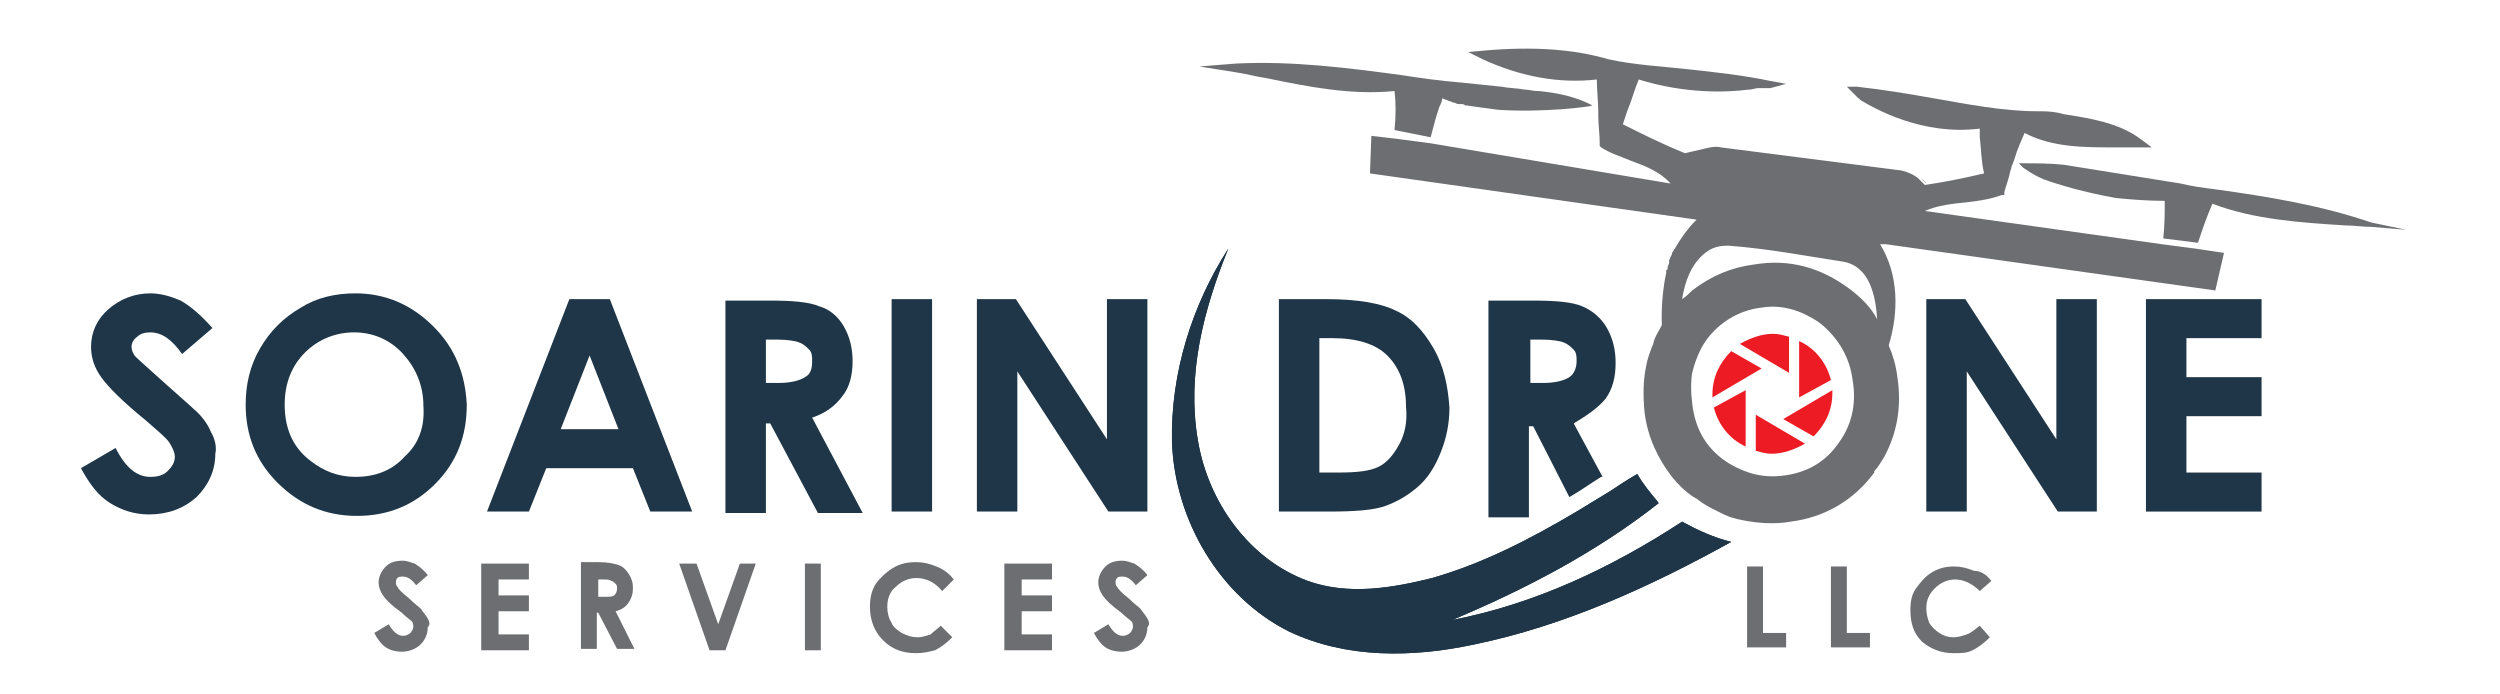 <?xml version="1.0" encoding="utf-8"?>
<!-- Generator: Adobe Illustrator 28.1.0, SVG Export Plug-In . SVG Version: 6.00 Build 0)  -->
<svg version="1.1" id="Layer_1" xmlns="http://www.w3.org/2000/svg" xmlns:xlink="http://www.w3.org/1999/xlink" x="0px" y="0px"
	 viewBox="0 0 173 48" style="enable-background:new 0 0 173 48;" xml:space="preserve">
<style type="text/css">
	.st0{fill:#6D6E71;}
	.st1{fill:#ED1C24;}
	.st2{fill:#1E3648;}
	.st3{fill:#1B75BC;}
	.st4{fill:none;}
</style>
<g>
	<path class="st0" d="M29.6,42.8c-0.1-0.2-0.3-0.4-0.5-0.7c-0.1-0.1-0.4-0.3-0.8-0.7c-0.5-0.4-0.7-0.6-0.8-0.8
		c-0.1-0.1-0.1-0.2-0.1-0.3c0-0.1,0-0.2,0.1-0.3c0.1-0.1,0.2-0.1,0.4-0.1c0.3,0,0.6,0.2,0.9,0.6l0.8-0.7c-0.3-0.4-0.6-0.6-0.9-0.8
		c-0.3-0.1-0.6-0.2-0.8-0.2c-0.5,0-0.9,0.1-1.2,0.4c-0.3,0.3-0.5,0.7-0.5,1.1c0,0.3,0.1,0.6,0.3,0.9c0.2,0.3,0.6,0.7,1.3,1.2
		c0.3,0.3,0.6,0.5,0.7,0.6c0.1,0.1,0.1,0.3,0.1,0.4c0,0.1-0.1,0.3-0.2,0.4c-0.1,0.1-0.3,0.2-0.5,0.2c-0.4,0-0.7-0.3-1-0.8l-1,0.6
		c0.2,0.4,0.5,0.8,0.8,1c0.3,0.2,0.7,0.3,1.1,0.3c0.5,0,1-0.2,1.3-0.5c0.3-0.3,0.5-0.7,0.5-1.2C29.8,43.2,29.7,43,29.6,42.8z"/>
	<path class="st0" d="M36.6,40.1V39h-3.3v6h3.3v-1.1h-2.1v-1.6h2.1v-1.1h-2.1v-1.1H36.6z"/>
	<path class="st0" d="M42.6,42.3c0.4-0.1,0.7-0.3,0.9-0.6c0.2-0.3,0.3-0.6,0.3-1c0-0.4-0.1-0.7-0.3-1c-0.2-0.3-0.4-0.5-0.7-0.6
		c-0.3-0.1-0.7-0.2-1.4-0.2h-1.2v6h1.1v-2.5h0.1l1.3,2.5h1.2L42.6,42.3z M42.5,41.2c-0.1,0.1-0.4,0.1-0.7,0.1h-0.4v-1.2h0.3
		c0.3,0,0.5,0,0.6,0.1c0.1,0,0.2,0.1,0.3,0.2c0.1,0.1,0.1,0.2,0.1,0.3C42.7,41,42.6,41.1,42.5,41.2z"/>
	<path class="st0" d="M51.2,39l-1.5,4.2L48.2,39H47l2.1,6h1.1l2.1-6H51.2z"/>
	<path class="st0" d="M55.7,39v6h1.1v-6H55.7z"/>
	<path class="st0" d="M64.4,43.9c-0.3,0.1-0.6,0.2-0.9,0.2c-0.4,0-0.7-0.1-1.1-0.3c-0.3-0.2-0.6-0.4-0.7-0.7
		c-0.2-0.3-0.3-0.7-0.3-1.1c0-0.6,0.2-1.1,0.6-1.4c0.4-0.4,0.9-0.6,1.4-0.6c0.7,0,1.3,0.3,1.8,0.9l0.8-0.8c-0.3-0.4-0.7-0.7-1.2-0.9
		c-0.5-0.2-0.9-0.3-1.4-0.3c-0.6,0-1.1,0.1-1.6,0.4c-0.5,0.3-0.9,0.7-1.2,1.1c-0.3,0.5-0.4,1-0.4,1.6c0,0.9,0.3,1.7,0.9,2.3
		c0.6,0.6,1.3,0.9,2.3,0.9c0.5,0,0.9-0.1,1.3-0.2c0.4-0.2,0.8-0.5,1.2-0.9l-0.8-0.8C64.9,43.5,64.6,43.7,64.4,43.9z"/>
	<path class="st0" d="M72.8,40.1V39h-3.3v6h3.3v-1.1h-2.1v-1.6h2.1v-1.1h-2.1v-1.1H72.8z"/>
	<path class="st0" d="M79.4,42.8c-0.1-0.2-0.3-0.4-0.5-0.7c-0.1-0.1-0.4-0.3-0.8-0.7c-0.5-0.4-0.7-0.6-0.8-0.8
		c-0.1-0.1-0.1-0.2-0.1-0.3c0-0.1,0-0.2,0.1-0.3c0.1-0.1,0.2-0.1,0.4-0.1c0.3,0,0.6,0.2,0.9,0.6l0.8-0.7c-0.3-0.4-0.6-0.6-0.9-0.8
		c-0.3-0.1-0.6-0.2-0.8-0.2c-0.5,0-0.9,0.1-1.2,0.4c-0.3,0.3-0.5,0.7-0.5,1.1c0,0.3,0.1,0.6,0.3,0.9c0.2,0.3,0.6,0.7,1.3,1.2
		c0.3,0.3,0.6,0.5,0.7,0.6c0.1,0.1,0.1,0.3,0.1,0.4c0,0.1-0.1,0.3-0.2,0.4c-0.1,0.1-0.3,0.2-0.5,0.2c-0.4,0-0.7-0.3-1-0.8l-1,0.6
		c0.2,0.4,0.5,0.8,0.8,1c0.3,0.2,0.7,0.3,1.1,0.3c0.5,0,1-0.2,1.3-0.5c0.3-0.3,0.5-0.7,0.5-1.2C79.6,43.2,79.5,43,79.4,42.8z"/>
</g>
<g>
	<path class="st1" d="M119.8,24.3c-0.8,0.8-1.3,1.8-1.3,3c0,0.1,0,0.2,0,0.2l3.4-2L119.8,24.3z"/>
	<path class="st1" d="M125.5,30.2c0.8-0.8,1.3-1.8,1.3-3c0-0.1,0-0.2,0-0.2l-3.4,2L125.5,30.2z"/>
	<path class="st1" d="M124.5,27.5l2.2-1.2c-0.3-1.2-1.1-2.2-2.2-2.7V27.5z"/>
	<path class="st1" d="M123.8,25.8v-2.5c-0.4-0.1-0.7-0.2-1.1-0.2c-0.8,0-1.6,0.3-2.3,0.7L123.8,25.8z"/>
	<path class="st1" d="M121.5,28.7v2.5c0.4,0.1,0.7,0.2,1.1,0.2c0.8,0,1.6-0.3,2.3-0.7L121.5,28.7z"/>
	<path class="st1" d="M120.8,27l-2.2,1.2c0.3,1.2,1.1,2.2,2.2,2.7V27z"/>
</g>
<path class="st2" d="M14.6,29.9c-0.2-0.5-0.6-1.1-1.2-1.6c-0.2-0.2-0.9-0.8-1.9-1.7c-1.1-1-1.8-1.6-2.1-1.9
	c-0.2-0.2-0.3-0.5-0.3-0.7c0-0.2,0.1-0.5,0.4-0.7c0.2-0.2,0.5-0.3,0.9-0.3c0.8,0,1.5,0.5,2.2,1.5l2.1-1.8c-0.8-0.9-1.5-1.5-2.2-1.9
	c-0.7-0.3-1.4-0.5-2.1-0.5c-1.1,0-2.1,0.4-2.9,1.1c-0.8,0.7-1.2,1.6-1.2,2.6c0,0.7,0.2,1.4,0.7,2.1c0.5,0.7,1.5,1.7,3.1,3
	c0.8,0.7,1.4,1.2,1.6,1.5c0.2,0.3,0.4,0.7,0.4,1c0,0.4-0.2,0.7-0.5,1c-0.3,0.3-0.7,0.4-1.2,0.4c-0.9,0-1.7-0.6-2.4-2l-2.4,1.4
	c0.6,1.1,1.2,1.9,2,2.4c0.8,0.5,1.7,0.8,2.7,0.8c1.3,0,2.4-0.4,3.3-1.2c0.8-0.8,1.3-1.8,1.3-3C15,31,14.9,30.4,14.6,29.9z"/>
<path class="st2" d="M30,22.6c-1.5-1.5-3.3-2.3-5.4-2.3c-1.4,0-2.7,0.3-3.8,1c-1.2,0.7-2.1,1.6-2.8,2.8c-0.7,1.2-1,2.5-1,3.9
	c0,2.1,0.7,3.9,2.2,5.4c1.5,1.5,3.3,2.3,5.5,2.3c2.1,0,3.9-0.7,5.4-2.2c1.5-1.5,2.2-3.3,2.2-5.5C32.2,25.9,31.5,24.1,30,22.6z
	 M28,31.6c-0.9,1-2.1,1.4-3.4,1.4c-1.2,0-2.2-0.4-3.1-1.1c-1.2-0.9-1.8-2.2-1.8-3.9c0-1.5,0.5-2.7,1.4-3.6c0.9-0.9,2.1-1.4,3.4-1.4
	c1.3,0,2.5,0.5,3.4,1.5c0.9,1,1.4,2.2,1.4,3.6C29.4,29.5,29,30.7,28,31.6z"/>
<path class="st2" d="M42.2,20.7h-2.8l-5.7,14.7h2.9l1.2-3h6l1.2,3h2.9L42.2,20.7z M38.8,29.7l2-5.1l2,5.1H38.8z"/>
<path class="st2" d="M56.2,28.9c0.9-0.3,1.6-0.8,2.1-1.5c0.5-0.6,0.7-1.5,0.7-2.4c0-0.9-0.2-1.7-0.6-2.4c-0.4-0.7-1-1.2-1.7-1.4
	c-0.7-0.3-1.8-0.4-3.5-0.4h-3v14.7H53v-6.2h0.3l3.3,6.2h3.1L56.2,28.9z M55.7,26.1c-0.3,0.2-0.9,0.4-1.8,0.4H53v-3h0.8
	c0.7,0,1.3,0.1,1.5,0.2c0.3,0.1,0.5,0.3,0.7,0.5c0.2,0.2,0.2,0.5,0.2,0.8C56.2,25.5,56.1,25.9,55.7,26.1z"/>
<path class="st2" d="M61.7,20.7v14.7h2.8V20.7H61.7z"/>
<path class="st2" d="M76.6,20.7v9.7l-6.3-9.7h-2.7v14.7h2.8v-9.7l6.3,9.7h2.7V20.7H76.6z"/>
<path class="st2" d="M99.2,24.1c-0.7-1.2-1.5-2.1-2.6-2.6c-1-0.5-2.6-0.8-4.8-0.8h-3.3v14.7h3.4c1.9,0,3.2-0.1,4-0.4
	s1.5-0.7,2.2-1.3c0.7-0.6,1.2-1.4,1.6-2.4c0.4-1,0.6-2,0.6-3.1C100.2,26.7,99.9,25.3,99.2,24.1z M96.8,30.8
	c-0.4,0.7-0.8,1.2-1.4,1.5c-0.6,0.3-1.5,0.4-2.8,0.4h-1.3v-9.3h0.9c1.7,0,3,0.4,3.8,1.2c0.9,0.9,1.3,2.1,1.3,3.6
	C97.4,29.2,97.2,30.1,96.8,30.8z"/>
<path class="st2" d="M111.1,27.6c0.5-0.7,0.7-1.5,0.7-2.5c0-0.9-0.2-1.7-0.6-2.4c-0.4-0.7-1-1.2-1.7-1.5c-0.7-0.3-1.8-0.4-3.5-0.4
	h-3v15h2.8v-6.3h0.3l2.5,4.9c0.7-0.4,1.4-0.9,2.2-1.4c0,0,0.1,0,0.1,0l-2-3.7C109.9,28.7,110.6,28.2,111.1,27.6z M108.6,26.1
	c-0.3,0.2-0.9,0.4-1.8,0.4h-0.9v-3h0.8c0.7,0,1.3,0.1,1.5,0.2c0.3,0.1,0.5,0.3,0.7,0.5c0.2,0.2,0.2,0.5,0.2,0.8
	C109.1,25.5,108.9,25.9,108.6,26.1z"/>
<path class="st2" d="M142.3,20.7v9.7l-6.3-9.7h-2.7v14.7h2.8v-9.7l6.3,9.7h2.7V20.7H142.3z"/>
<polygon class="st2" points="151.3,23.4 151.3,26.1 156.5,26.1 156.5,28.8 151.3,28.8 151.3,32.7 156.5,32.7 156.5,35.4 148.5,35.4 
	148.5,20.7 156.5,20.7 156.5,23.4 "/>
<path class="st2" d="M119.8,37.5c-5.6,3.1-11.5,5.8-17.8,7.1c-4.2,0.9-8.8,1-12.8-0.9c-4.8-2.4-7.9-7.7-8.1-13.1
	c-0.1-4.8,1.4-9.5,3.9-13.4c-1.7,4.2-2.9,8.7-2.1,13.3c0.7,4.2,3.5,8.2,7.6,9.7c2.8,1,5.8,0.5,8.6-0.2c3.5-1,6.8-2.7,10-4.6
	c0.8-0.5,1.5-0.9,2.3-1.4c0.6-0.4,1.2-0.8,1.9-1.2c0.4,0.7,0.9,1.3,1.4,1.9c0,0,0,0.1,0.1,0.1c-4.3,3.4-9.3,6-14.3,8.1
	c5.7-1.1,11-3.6,15.9-6.8C117.5,36.7,118.6,37.2,119.8,37.5z"/>
<path class="st2" d="M119.8,37.5c-5.6,3.1-11.5,5.8-17.8,7.1c-4.2,0.9-8.8,1-12.8-0.9c-4.8-2.4-7.9-7.7-8.1-13.1
	c-0.1-4.8,1.4-9.5,3.9-13.4c-1.7,4.2-2.9,8.7-2.1,13.3c0.7,4.2,3.5,8.2,7.6,9.7c2.8,1,5.8,0.5,8.6-0.2c3.5-1,6.8-2.7,10-4.6
	c0.8-0.5,1.5-0.9,2.3-1.4c0.6-0.4,1.2-0.8,1.9-1.2c0.4,0.7,0.9,1.3,1.4,1.9c0,0,0,0.1,0.1,0.1c-4.3,3.4-9.3,6-14.3,8.1
	c5.7-1.1,11-3.6,15.9-6.8C117.5,36.7,118.6,37.2,119.8,37.5z"/>
<path class="st3" d="M115.5,18.2c0.1-0.2,0.1-0.4,0.2-0.6C115.6,17.8,115.5,18,115.5,18.2z"/>
<path class="st4" d="M130,22c-0.5-0.8-1.2-1.5-2-2.1c-2-1.5-4.2-2.1-6.6-1.7c-1.6,0.2-3,0.8-4.3,1.8c-0.2,0.2-0.4,0.4-0.7,0.6
	c0.2-1.2,0.6-2.4,1.6-3.2c0.5-0.4,1-0.5,1.6-0.5c2.7,0.2,5.3,0.7,7.9,1.1C129.5,18.3,129.9,20.4,130,22z"/>
<path class="st4" d="M127.2,30.7c-0.9,1.3-2.2,2-3.7,2.2c-1.4,0.2-2.6-0.1-3.8-0.8c-1.5-0.9-2.4-2.3-2.6-4.2c-0.1-0.8-0.1-1.5,0-2.1
	c0.2-0.8,0.5-1.6,1-2.3c0.9-1.2,2.2-2,3.7-2.2c1.1-0.2,2.1,0,3,0.4c0.4,0.2,0.8,0.4,1.2,0.7c1.2,1,2,2.3,2.2,3.9
	C128.5,28,128.1,29.5,127.2,30.7z"/>
<path class="st0" d="M164.1,15.4c-3.5-1.2-7.2-1.8-10.8-2.3c-0.8-0.1-1.6-0.2-2.4-0.4l-8.1-1.3c-1-0.1-1.9-0.1-2.7-0.1l-0.4,0
	c0,0,0.1,0.1,0.3,0.3c0.3,0.2,0.7,0.5,1.4,0.8c1.1,0.4,2.8,0.9,5,1.3c0,0,0,0,0,0c1,0.1,2.2,0.2,3.4,0.2c0,0.8,0,1.6-0.1,2.6
	l2.4,0.3c0.3-0.9,0.6-1.8,1-2.7c2.9,1.1,6.1,1.3,9.2,1.5c0.6,0,1.2,0.1,1.8,0.1l2.4,0.2L164.1,15.4z"/>
<path class="st0" d="M132.9,12.3l0.4,0.4C133.2,12.5,133,12.4,132.9,12.3z M110.2,7.3l-0.4-0.2c-1.1-0.5-2.3-0.7-3.3-0.8l-0.1,0
	c-0.3,0-0.6-0.1-0.9-0.1c-0.5-0.1-1.1-0.1-1.6-0.2L101,5.7c-1.3-0.1-2.7-0.3-4-0.5c-3.7-0.5-7.6-1-11.5-0.8L83,4.6L85.5,5
	c0.7,0.1,1.4,0.3,2.1,0.4c2.9,0.6,5.9,1.2,8.9,0.9c0.1,0.8,0.1,1.7,0,2.7L99,9.5c0.2-0.8,0.4-1.5,0.6-2.1c0.1-0.2,0.2-0.4,0.2-0.6
	c0.2,0.1,0.3,0.1,0.5,0.2c0.1,0,0.2,0.1,0.3,0.1c0.1,0,0.2,0.1,0.3,0.1c0.1,0,0.1,0,0.2,0c0.1,0,0.2,0,0.3,0.1c0,0,0,0,0.1,0
	c0.7,0.1,1.4,0.2,2.2,0.3C106.7,7.8,110,7.4,110.2,7.3L110.2,7.3z"/>
<path class="st0" d="M153.3,20.1l0.6-2.6l-2-0.3v0l-2.3-0.3l-16.4-2.3c0.9-0.4,1.9-0.5,2.9-0.6c0.8-0.1,1.6-0.2,2.4-0.5l0.2,0l0-0.2
	c0.1-0.4,0.3-0.9,0.4-1.4c0-0.1,0.1-0.2,0.1-0.4l0.1-0.2c0-0.1,0.1-0.2,0.1-0.3c0.2-0.7,0.5-1.3,0.7-1.8c1.9,1,4.1,1,6.2,1
	c0.5,0,1.1,0,1.6,0l1,0l-0.8-0.6c-1.5-1.1-3.4-1.4-5.3-1.7l-0.4-0.1c-0.5-0.1-1-0.1-1.4-0.1c-2.4,0-4.9-0.5-7.2-0.9
	c-1.7-0.3-3.5-0.6-5.3-0.8L127.8,6l0.6,0.6c0,0,0,0,0.1,0.1l0.1,0.1c0,0,0.1,0,0.1,0.1c1,0.6,4.3,2.5,8.3,2c0,0.2,0,0.4,0,0.6
	c0.1,0.8,0.1,1.7,0.3,2.5c-1.3,0.3-2.7,0.6-4.1,0.8c0,0,0,0,0,0l-0.4-0.4l0,0c-0.3-0.3-0.8-0.5-1.2-0.6l-12.5-1.6
	c-0.4-0.1-0.8,0-1.2,0.1l-1.3,0.3l0,0c-1.5-0.6-2.9-1.3-4.3-2c0.1-0.3,0.2-0.6,0.3-0.9c0.3-0.7,0.5-1.5,0.8-2.2
	c3.2,1,6.1,0.9,7.6,0.7c0,0,0,0,0.1,0l0.5-0.1c0,0,0,0,0.1,0l0.1,0c0.1,0,0.2,0,0.2,0l0.1,0c0,0,0.1,0,0.1,0c0,0,0,0,0.1,0
	c0.1,0,0.2,0,0.2,0l1.1-0.3l-1.1-0.2c-1.9-0.4-3.8-0.6-5.6-0.8c-1.8-0.2-3.8-0.3-5.6-0.7c-2.4-0.7-5.2-0.9-8.6-0.6l-1.1,0.1l1,0.5
	c2.6,1.2,5.3,1.7,7.9,1.4c0,0.8,0.1,1.5,0.1,2.3l0,0.2c0,0.6,0.1,1.3,0.1,1.9l0,0.2l0.1,0.1c0.6,0.4,1.3,0.6,2,0.9
	c1.1,0.4,2.1,0.8,2.8,1.6L98.9,9.9l-2.3-0.3v0l-1.7-0.2l-0.1,2.6l22.6,3.2c-0.6,0.6-1.1,1.3-1.5,2c-0.1,0.1-0.1,0.2-0.2,0.3
	c0,0,0,0,0,0.1c-0.1,0.2-0.2,0.4-0.2,0.6c0,0.1-0.1,0.2-0.1,0.3c0,0.1,0,0.2-0.1,0.2c0,0.1,0,0.1,0,0.2c-0.4,1.8-0.3,3.6-0.3,3.6
	c-0.2,0.4-0.5,0.8-0.6,1.3c-0.2,0.5-0.4,1-0.5,1.6c-0.2,1-0.2,2-0.1,3.1c0.2,1.7,0.9,3.2,1.9,4.5c0.4,0.5,0.9,1,1.5,1.4
	c0.1,0,0.1,0.1,0.2,0.1c0.6,0.5,1.3,0.8,1.9,1.1c0.4,0.2,0.8,0.3,1.3,0.4c1,0.2,2.2,0.3,3.3,0.1c2.4-0.3,4.4-1.5,5.8-3.4
	c0,0,0,0,0-0.1c0.3-0.3,0.5-0.7,0.7-1c0,0,0,0,0,0c0.9-1.7,1.2-3.5,0.9-5.5c-0.1-0.8-0.3-1.5-0.6-2.2c0.7-2.3,0.7-4.9-0.6-7l0.4,0
	L153.3,20.1z M127.2,30.7c-0.9,1.3-2.2,2-3.7,2.2c-1.4,0.2-2.6-0.1-3.8-0.8c-1.5-0.9-2.4-2.3-2.6-4.2c-0.1-0.8-0.1-1.5,0-2.1
	c0.2-0.8,0.5-1.6,1-2.3c0.9-1.2,2.2-2,3.7-2.2c1.1-0.2,2.1,0,3,0.4c0.4,0.2,0.8,0.4,1.2,0.7c1.2,1,2,2.3,2.2,3.9
	C128.5,28,128.1,29.5,127.2,30.7z M128,20c-2-1.5-4.2-2.1-6.6-1.7c-1.6,0.2-3,0.8-4.3,1.8c-0.2,0.2-0.4,0.4-0.7,0.6
	c0.2-1.2,0.6-2.4,1.6-3.2c0.5-0.4,1-0.5,1.6-0.5c2.7,0.2,5.3,0.7,7.9,1.1c1.9,0.3,2.3,2.4,2.4,4C129.5,21.3,128.8,20.6,128,20z"/>
<path class="st0" d="M110.1,7C110.1,7,110.1,7,110.1,7L110.1,7L110.1,7z"/>
<g>
	<g>
		<path class="st0" d="M120.9,39.2h1.1v4.6h1.6v1h-2.7V39.2z"/>
		<path class="st0" d="M126.7,39.2h1.1v4.6h1.6v1h-2.7V39.2z"/>
		<path class="st0" d="M137.8,40.2l-0.8,0.7c-0.5-0.5-1.1-0.8-1.7-0.8c-0.5,0-1,0.2-1.4,0.6c-0.4,0.4-0.6,0.8-0.6,1.4
			c0,0.4,0.1,0.7,0.2,1c0.2,0.3,0.4,0.5,0.7,0.7c0.3,0.2,0.6,0.3,1,0.3c0.3,0,0.6-0.1,0.9-0.2c0.3-0.1,0.5-0.3,0.9-0.6l0.7,0.8
			c-0.4,0.4-0.8,0.7-1.2,0.9c-0.4,0.2-0.8,0.2-1.3,0.2c-0.9,0-1.6-0.3-2.2-0.8c-0.6-0.6-0.8-1.3-0.8-2.2c0-0.6,0.1-1.1,0.4-1.5
			s0.6-0.8,1.1-1.1c0.5-0.3,1-0.4,1.5-0.4c0.5,0,0.9,0.1,1.4,0.3C137.1,39.5,137.5,39.8,137.8,40.2z"/>
	</g>
</g>
</svg>
